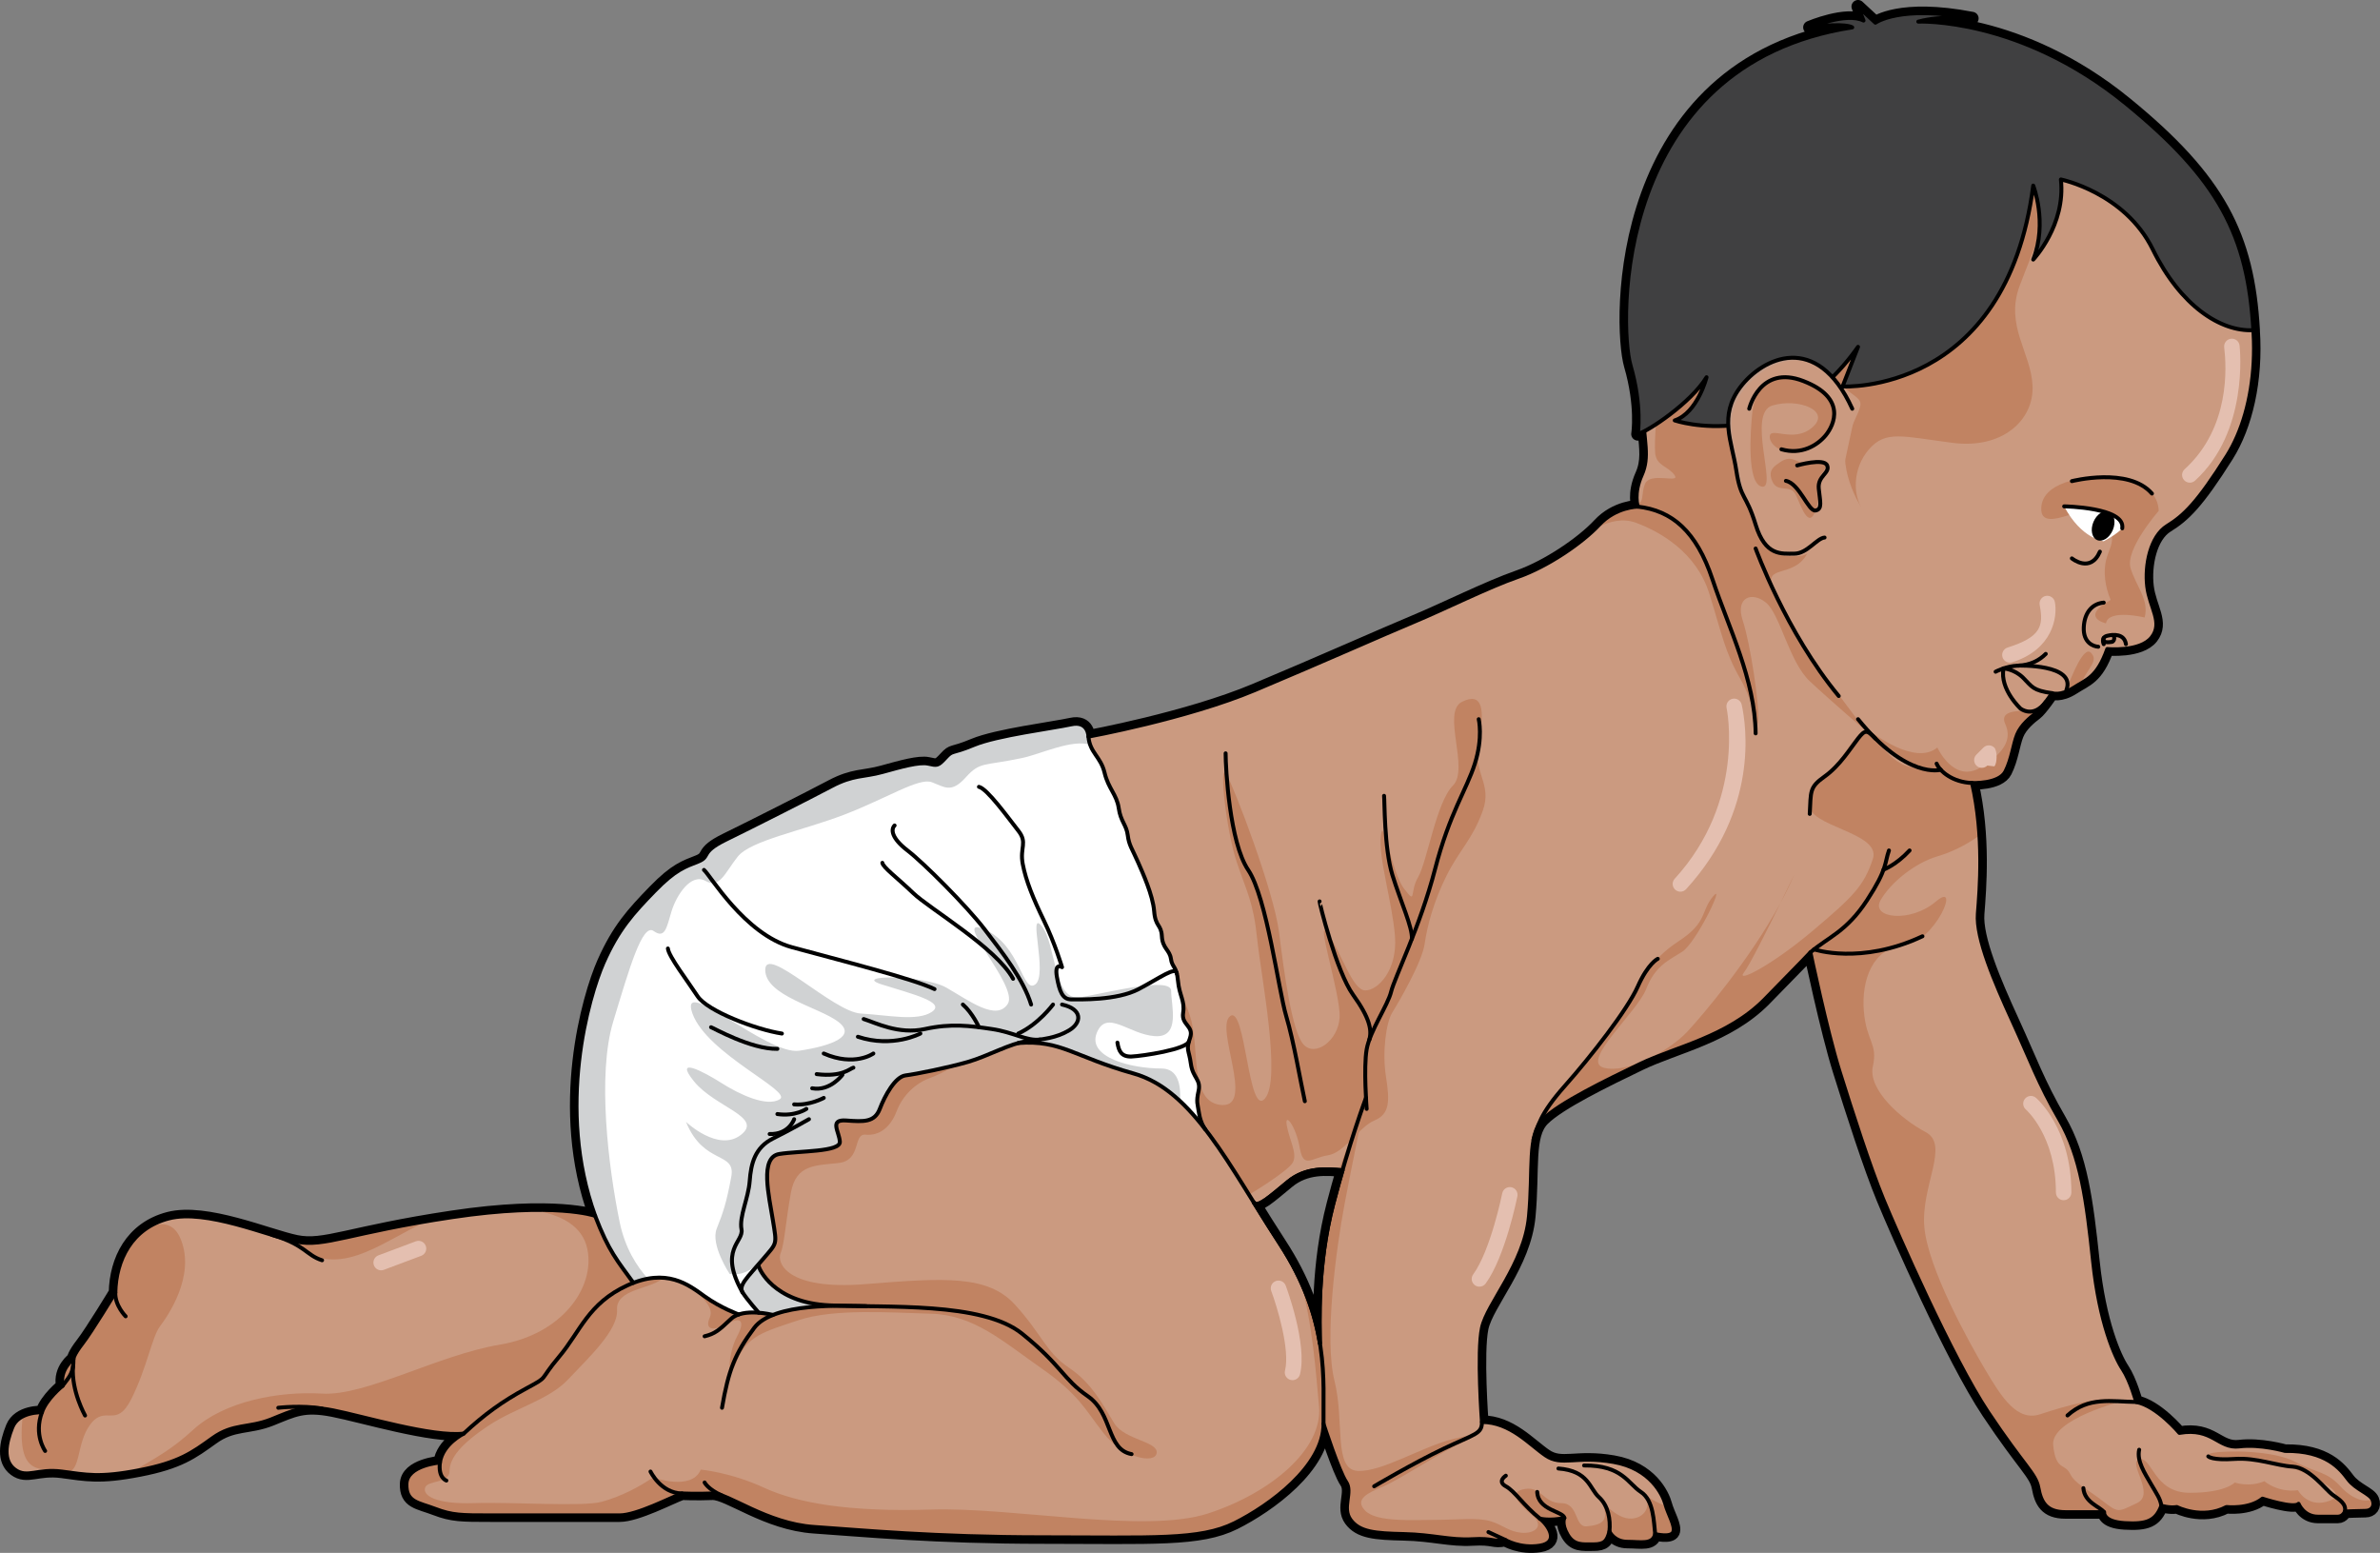 <?xml version="1.0" encoding="utf-8"?>
<!-- Generator: Adobe Illustrator 16.0.0, SVG Export Plug-In . SVG Version: 6.00 Build 0)  -->
<!DOCTYPE svg PUBLIC "-//W3C//DTD SVG 1.1//EN" "http://www.w3.org/Graphics/SVG/1.1/DTD/svg11.dtd">
<svg version="1.1" id="Layer_1" xmlns="http://www.w3.org/2000/svg" xmlns:xlink="http://www.w3.org/1999/xlink" x="0px" y="0px"
	 width="452.5px" height="295.19px" viewBox="0 0 452.5 295.19" enable-background="new 0 0 452.5 295.19" xml:space="preserve">
<rect x="0" y="0" width="452.5" height="295.19" fill="#808080" stroke="none"/>
<g>
	<path fill="none" stroke="#000000" stroke-width="2.5" stroke-linecap="round" stroke-linejoin="round" stroke-miterlimit="10" d="
		M451.094,285.115c-0.488-1.225-3.182-1.959-4.65-3.918c-1.471-1.959-4.166-5.51-12-5.387c0,0-4.652-1.348-8.693-0.857
		s-5.021-3.672-11.389-2.572c0,0-4.285-5.143-8.205-5.877c0,0-1.1-4.041-2.568-6.244c-1.471-2.205-4.41-8.816-5.633-20.449
		c-1.225-11.631-2.326-19.958-6.367-26.937c-4.043-6.979-5.512-11.265-8.939-18.734c-3.428-7.469-6.98-15.795-6.611-20.447
		c0.367-4.653,1.225-14.816-1.102-24.856c0,0,5.141,0.245,6.365-2.204c1.227-2.449,1.471-5.143,2.205-6.978
		c0.734-1.839,2.57-3.308,3.551-4.041c0.98-0.735,3.088-3.854,3.088-3.854s1.594,0.611,4.043-0.979
		c2.447-1.593,4.502-1.901,6.461-7.411c0,0,6.244,0.611,8.449-2.205c2.201-2.816-0.367-5.632-0.857-9.672
		c-0.49-4.041,0.611-9.551,3.795-11.51c3.184-1.96,5.756-4.408,11.389-13.348c3.594-5.707,5.631-14.314,4.984-23.869h0.01
		c-1.02-17.966-6.535-28.643-24.221-43.082C383.995,3.185,364.719,4.109,364.719,4.109c4.49-1.219,10.217-0.613,10.217-0.613
		c-13.67-2.653-18.371,0.816-18.371,0.816l-3.303-3.063l1.045,2.655c-3.289-1.644-10.229,1.299-10.229,1.299
		c6.924-0.946,8.082,0,8.082,0c-45.428,7.016-44.404,56.479-42.158,64.237s1.385,13.066,1.385,13.066
		c0.287-0.076,0.713-0.265,1.225-0.529c0.318,3.379,0.693,5.686-0.49,8.328c-1.594,3.551-0.734,6-0.734,6s-4.164,0-7.348,3.428
		c-3.184,3.43-9.795,7.959-15.428,9.918c-5.631,1.96-13.957,6.123-19.836,8.572c-5.877,2.448-17.387,7.591-30.242,12.979
		c-12.859,5.387-31.592,8.816-31.592,8.816s0-3.062-3.305-2.327c-3.307,0.735-14.082,2.081-18.492,3.92
		c-4.406,1.835-3.916,0.855-5.387,2.447c-1.469,1.592-1.592,1.471-3.307,1.103c-1.713-0.367-5.142,0.611-8.693,1.592
		c-3.549,0.979-5.508,0.489-9.672,2.693c-4.162,2.204-15.061,7.714-20.08,10.162c-5.021,2.449-2.816,3.184-5.266,4.164
		c-2.449,0.979-4.285,1.469-8.326,5.633c-4.041,4.162-6.857,7.224-9.674,13.591c-2.814,6.366-9.061,27.673-1.592,48.12
		c0,0-7.59-2.693-27.182,0.246c-19.592,2.938-24.244,5.754-29.633,4.652c-5.387-1.102-17.143-6.244-24.244-4.408
		c-7.1,1.836-10.039,7.959-10.162,14.082c0,0-4.529,7.469-6.244,9.674c-1.713,2.203-1.713,2.938-1.713,2.938
		s-2.695,1.959-2.082,5.143c0,0-3.061,2.449-3.918,5.02c0,0-4.41-0.199-5.635,2.861s-1.836,6.322,0.492,8.037
		c2.326,1.713,4.285-0.246,8.938,0.367c4.652,0.611,7.102,1.225,14.691-0.246c7.594-1.469,10.041-3.305,13.961-6.119
		c3.916-2.818,6.857-1.84,11.142-3.553c4.284-1.715,6.122-2.816,11.755-1.715s18.979,5.143,24.857,4.408c0,0-4.041,1.959-4.531,5.51
		c0,0-6.246,0.49-6.367,4.041c-0.123,3.551,2.326,3.551,5.508,4.775c3.186,1.225,5.021,1.225,10.41,1.225c5.387,0,21.305,0,24.609,0
		c3.307,0,9.797-3.43,11.877-4.164c0,0,2.816,0.123,5.756,0c2.939-0.121,10.285,5.756,19.348,6.367
		c9.061,0.613,22.896,1.959,43.59,1.959s29.754,0.613,36.365-2.693s16.898-10.775,16.898-18.855c0,0,2.938,9.061,4.283,11.02
		c1.348,1.959-0.857,4.896,0.857,7.225c1.715,2.326,4.652,2.57,10.164,2.693c5.51,0.121,8.816,1.225,12.979,0.979
		c4.164-0.244,3.918,0.613,6.246,0.123c0,0,2.814,1.715,6.611,1.102c3.795-0.611,1.59-3.918,0-5.143c0,0,1.836,0.49,4.65-0.121
		c0,0-0.609,1.102,0.615,3.182c1.223,2.082,2.814,1.838,4.896,1.838c2.08,0,2.572-0.613,3.061-2.449c0,0,0.857,1.959,3.428,1.959
		c2.572,0,4.775,0.613,5.266-1.469c0,0,2.939,0.734,3.43-0.367s-0.98-3.43-1.469-5.266c-0.492-1.836-2.818-6.857-9.92-8.082
		s-9.795,0.857-12.855-1.225c-3.061-2.08-6.734-6.367-12.121-6.367c0,0-0.98-13.223,0-17.875c0.979-4.654,8.08-12.123,8.936-21.184
		c0.859-9.06-0.367-15.427,2.695-18.489s11.877-7.347,18.49-10.53c6.611-3.184,16.65-5.143,23.631-12.244s8.693-8.939,8.693-8.939
		s3.063,14.693,5.51,22.53c2.449,7.837,5.756,18.122,8.326,24.366c2.57,6.246,13.102,30.244,19.957,40.529
		c6.859,10.285,9.063,11.633,9.551,14.326c0.492,2.693,1.471,4.652,5.145,4.652c3.672,0,7.348,0,7.348,0s-0.246,1.838,3.918,2.082
		c4.162,0.244,5.875-0.367,6.979-3.307c0,0,1.59,0.49,2.939,0.246c0,0,4.775,2.449,9.426,0c0,0,4.287,0.49,6.857-1.592
		c0,0,6,1.959,6.857,0.979c0,0,0.979,2.449,3.674,2.449c2.693,0,2.816,0,3.797,0c0.977,0,1.344-0.979,1.344-0.979
		s2.816-0.123,3.92-0.123C450.851,287.197,451.586,286.339,451.094,285.115z M253.479,228.863
		c-3.066,11.686-2.578,22.803-2.527,26.486c-0.91-5.535-2.988-11.842-7.642-18.965c-1.724-2.645-3.36-5.27-4.937-7.816
		c0.695,1.117,3.105-1.125,6.533-3.938c3.428-2.821,7.396-2.419,10.334-2.174h0.01C254.665,224.447,254.077,226.589,253.479,228.863
		z"/>
	<path fill="#CB9A80" d="M451.094,285.115c-0.488-1.225-3.182-1.959-4.65-3.918c-1.471-1.959-4.166-5.51-12-5.387
		c0,0-4.652-1.348-8.693-0.857s-5.021-3.672-11.389-2.572c0,0-4.285-5.143-8.205-5.877c0,0-1.1-4.041-2.568-6.244
		c-1.471-2.205-4.41-8.816-5.633-20.449c-1.225-11.631-2.326-19.958-6.367-26.937c-4.043-6.979-5.512-11.265-8.939-18.734
		c-3.428-7.469-6.98-15.795-6.611-20.447c0.367-4.653,1.225-14.816-1.102-24.856c0,0,5.141,0.245,6.365-2.204
		c1.227-2.449,1.471-5.143,2.205-6.978c0.734-1.839,2.57-3.308,3.551-4.041c0.98-0.735,3.088-3.854,3.088-3.854
		s1.594,0.611,4.043-0.979c2.447-1.593,4.502-1.901,6.461-7.411c0,0,6.244,0.611,8.449-2.205c2.201-2.816-0.367-5.632-0.857-9.672
		c-0.49-4.041,0.611-9.551,3.795-11.51c3.184-1.96,5.756-4.408,11.389-13.348c5.631-8.937,7.469-24.979,1.1-40.65
		c-6.367-15.674-30.609-33.672-46.65-38.815c-16.039-5.143-47.752-1.224-59.875,24.366c-12.121,25.592-5.754,40.774-5.633,46.529
		c0.123,5.754,1.346,8.693-0.244,12.244c-1.594,3.551-0.734,6-0.734,6s-4.164,0-7.348,3.428c-3.184,3.43-9.795,7.959-15.428,9.918
		c-5.631,1.96-13.957,6.123-19.836,8.572c-5.877,2.448-17.387,7.591-30.242,12.979c-12.859,5.387-31.592,8.816-31.592,8.816
		s0-3.062-3.305-2.327c-3.307,0.735-14.082,2.081-18.492,3.92c-4.406,1.835-3.916,0.855-5.387,2.447
		c-1.469,1.592-1.592,1.471-3.307,1.103c-1.713-0.367-5.142,0.611-8.693,1.592c-3.549,0.979-5.508,0.489-9.672,2.693
		c-4.162,2.204-15.061,7.714-20.08,10.162c-5.021,2.449-2.816,3.184-5.266,4.164c-2.449,0.979-4.285,1.469-8.326,5.633
		c-4.041,4.162-6.857,7.224-9.674,13.591c-2.814,6.366-9.061,27.673-1.592,48.12c0,0-7.59-2.693-27.182,0.246
		c-19.592,2.938-24.244,5.754-29.633,4.652c-5.387-1.102-17.143-6.244-24.244-4.408c-7.1,1.836-10.039,7.959-10.162,14.082
		c0,0-4.529,7.469-6.244,9.674c-1.713,2.203-1.713,2.938-1.713,2.938s-2.695,1.959-2.082,5.143c0,0-3.061,2.449-3.918,5.02
		c0,0-4.41-0.199-5.635,2.861s-1.836,6.322,0.492,8.037c2.326,1.713,4.285-0.246,8.938,0.367c4.652,0.611,7.102,1.225,14.691-0.246
		c7.594-1.469,10.041-3.305,13.961-6.119c3.916-2.818,6.857-1.84,11.142-3.553c4.284-1.715,6.122-2.816,11.755-1.715
		s18.979,5.143,24.857,4.408c0,0-4.041,1.959-4.531,5.51c0,0-6.246,0.49-6.367,4.041c-0.123,3.551,2.326,3.551,5.508,4.775
		c3.186,1.225,5.021,1.225,10.41,1.225c5.387,0,21.305,0,24.609,0c3.307,0,9.797-3.43,11.877-4.164c0,0,2.816,0.123,5.756,0
		c2.939-0.121,10.285,5.756,19.348,6.367c9.061,0.613,22.896,1.959,43.59,1.959s29.754,0.613,36.365-2.693
		s16.898-10.775,16.898-18.855c0,0,2.938,9.061,4.283,11.02c1.348,1.959-0.857,4.896,0.857,7.225
		c1.715,2.326,4.652,2.57,10.164,2.693c5.51,0.121,8.816,1.225,12.979,0.979c4.164-0.244,3.918,0.613,6.246,0.123
		c0,0,2.814,1.715,6.611,1.102c3.795-0.611,1.59-3.918,0-5.143c0,0,1.836,0.49,4.65-0.121c0,0-0.609,1.102,0.615,3.182
		c1.223,2.082,2.814,1.838,4.896,1.838c2.08,0,2.572-0.613,3.061-2.449c0,0,0.857,1.959,3.428,1.959
		c2.572,0,4.775,0.613,5.266-1.469c0,0,2.939,0.734,3.43-0.367s-0.98-3.43-1.469-5.266c-0.492-1.836-2.818-6.857-9.92-8.082
		s-9.795,0.857-12.855-1.225c-3.061-2.08-6.734-6.367-12.121-6.367c0,0-0.98-13.223,0-17.875c0.979-4.654,8.08-12.123,8.936-21.184
		c0.859-9.06-0.367-15.427,2.695-18.489s11.877-7.347,18.49-10.53c6.611-3.184,16.65-5.143,23.631-12.244s8.693-8.939,8.693-8.939
		s3.063,14.693,5.51,22.53c2.449,7.837,5.756,18.122,8.326,24.366c2.57,6.246,13.102,30.244,19.957,40.529
		c6.859,10.285,9.063,11.633,9.551,14.326c0.492,2.693,1.471,4.652,5.145,4.652c3.672,0,7.348,0,7.348,0s-0.246,1.838,3.918,2.082
		c4.162,0.244,5.875-0.367,6.979-3.307c0,0,1.59,0.49,2.939,0.246c0,0,4.775,2.449,9.426,0c0,0,4.287,0.49,6.857-1.592
		c0,0,6,1.959,6.857,0.979c0,0,0.979,2.449,3.674,2.449c2.693,0,2.816,0,3.797,0c0.977,0,1.344-0.979,1.344-0.979
		s2.816-0.123,3.92-0.123C450.851,287.197,451.586,286.339,451.094,285.115z M253.479,228.863
		c-3.066,11.686-2.578,22.803-2.527,26.486c-0.91-5.535-2.988-11.842-7.642-18.965c-1.724-2.645-3.36-5.27-4.937-7.816
		c0.695,1.117,3.105-1.125,6.533-3.938c3.428-2.821,7.396-2.419,10.334-2.174h0.01C254.665,224.447,254.077,226.589,253.479,228.863
		z"/>
	<g>
		<path fill="#C18362" d="M367.895,146.102c3.227,2.481,5.688,3.371,7.24,3.674c-0.066-0.314-0.127-0.627-0.199-0.94
			c0,0,5.141,0.245,6.365-2.204c1.227-2.449,1.471-5.143,2.205-6.978c0.734-1.839,2.57-3.308,3.551-4.041
			c0.109-0.082,0.232-0.196,0.361-0.327c-4.783-0.461-7.193,0.086-6.162,2.354c1.113,2.449,0.445,5.122-4.68,8.24
			c-5.119,3.117-8.236-3.786-8.236-3.786c-4.232,3.563-12.469-2.896-12.469-2.896C360.101,146.324,367.895,146.102,367.895,146.102z
			"/>
		<path fill="#C18362" d="M397.51,124.056c-1.336-1.335-3.674,4.467-4.76,7.452c0.439-0.166,0.914-0.391,1.438-0.729
			c0.502-0.326,0.986-0.599,1.457-0.872C397.065,126.823,399.061,125.607,397.51,124.056z"/>
	</g>
	<path fill="#C18362" d="M388.1,96.956c-0.246-5.455,8.385-6.383,12.307-6.522c0,0,9.797,0.221,10.02,6.68
		c0,0-6.459,7.348-5.344,10.911c1.113,3.563,3.563,6.012,2.672,9.353c0,0-6.92-1.673-7.348,1.113c0,0-5.123-1.113,0.889-4.453
		c-1.025-2.393-1.496-5.3-0.807-7.832c0.467-1.716,1.442-3.067,0.937-4.874c-0.436-1.555-1.333-3.07-2.855-3.749
		c-2.019-0.899-3.979-0.013-5.942,0.55c-1.688,0.484-4.398,1.257-4.525-1.139C388.102,96.981,388.101,96.969,388.1,96.956z"/>
	<path fill="#C18362" d="M392.811,28.84c-0.734,6.122-5.875,17.632-8.816,25.469c-2.855,7.621,2.207,12.734,2.449,19.102
		c0.246,6.366-5.633,11.998-15.182,10.774c-9.553-1.225-12.734-2.447-15.918,1.224c-3.184,3.674-2.938,8.572-1.471,11.021
		c0,0-5.141-7.837-2.203-14.448s2.938-5.033-1.348-8.516c-4.283-3.484-16.283-5.443-12.365-11.075
		C341.874,56.757,392.811,28.84,392.811,28.84z"/>
	<path fill="#C18362" d="M338.202,114.795c-1.713-4.896-2.447-5.387,0.98-6.367c3.428-0.979,4.162-2.448,5.387-5.143
		c1.225-2.693-14.203-27.672-14.203-27.672s-7.592-5.387-8.816-5.143c-1.225,0.245-6.367,6.367-6.367,6.367s-0.734,6.858-0.49,9.306
		c0.246,2.448,2.449,2.448,3.674,4.163s-4.654-0.734-5.633,1.715c-0.732,1.832-0.094,3.526-1.471,3.75
		c0.061,0.344,0.125,0.535,0.125,0.535s-4.164,0-7.348,3.428c-0.186,0.199-0.383,0.403-0.59,0.609
		c2.598-1.264,5.084-1.893,7.568-0.977c4.654,1.715,11.51,5.633,13.961,13.469c2.447,7.837,2.938,11.021,5.877,16.163
		c2.938,5.143,3.184,10.531,3.428,7.837s-1.469-14.449-2.939-18.857c-1.469-4.407,1.715-5.632,4.41-3.428
		c2.693,2.203,4.406,11.265,8.324,14.938c3.92,3.674,10.775,9.551,10.775,9.551S339.915,119.693,338.202,114.795z"/>
	<g>
		<path fill="#C18362" d="M338.5,171.673c0.99-1.829,1.887-3.658,2.641-5.45C341.141,166.223,340.002,168.604,338.5,171.673z"/>
		<path fill="#C18362" d="M392.69,287.441c3.672,0,7.348,0,7.348,0s-0.246,1.838,3.918,2.082c4.162,0.244,5.875-0.367,6.979-3.307
			c0,0,1.59,0.49,2.939,0.246c0,0,4.775,2.449,9.426,0c0,0,4.287,0.49,6.857-1.592c0,0,6,1.959,6.857,0.979
			c0,0,0.979,2.449,3.674,2.449c2.693,0,2.816,0,3.797,0c0.977,0,1.344-0.979,1.344-0.979s2.816-0.123,3.92-0.123
			c1.103,0,1.838-0.857,1.346-2.082c-0.012-0.035-0.047-0.066-0.063-0.1c-1.59,0.66-3.902-0.119-6.059-2.471
			c-2.695-2.939-4.408-2.449-8.572-4.654c-4.162-2.203-12.977-2.203-15.672-1.713c-2.695,0.488,2.938,1.469,6.367,0.979
			c3.428-0.49,10.039,2.205,13.225,3.918c3.184,1.715,5.631,3.43,1.957,4.408c-3.672,0.98-5.385-2.201-5.385-2.201
			c-3.918,0.488-6.369-1.717-6.369-1.717c-2.938,1.225-5.631,0.244-5.631,0.244s-1.715,1.961-8.57,1.961
			c-6.857,0-7.104-6.857-9.551-6.367c-2.449,0.488,3.184,6.611-0.49,8.326c-3.674,1.713-3.428,1.959-6.613-0.49
			c-3.184-2.449-5.141-3.184-6.123-5.143c-0.979-1.959-2.691-0.49-3.184-5.389c-0.488-4.896,12.98-8.326,12.98-8.326
			c-2.693-1.469-11.02,0.982-15.428,2.449c-4.408,1.469-7.346-3.184-10.531-8.57c-3.182-5.389-10.775-19.102-11.51-26.938
			c-0.732-7.838,4.898-15.673,0.244-18.123c-4.65-2.448-11.018-8.08-10.039-12.488c0.98-4.408-1.225-4.653-1.713-10.531
			c-0.492-5.877,1.713-11.999,7.592-12.488c5.877-0.49,11.019-12.49,6.119-8.326c-4.895,4.163-12.486,3.184-10.529-0.246
			c1.961-3.428,6.613-7.102,10.777-8.326c2.279-0.67,5.217-1.933,8.014-3.979c-0.203-3.198-0.617-6.594-1.402-9.979
			c0,0,0.375,0.017,0.945-0.005c-1.854-0.447-3.754-0.916-4.863-1.22c-2.693-0.734-2.033-1.284-7.104-1.714
			c-5.07-0.431-7.346-6.857-9.061-6.857c-1.713,0-3.184,2.939-5.631,6.123c-2.449,3.184-4.408,3.184-5.145,7.592
			c-0.734,4.407,13.715,5.387,12,10.529c-1.713,5.143-3.672,7.102-11.51,13.714c-7.836,6.612-14.693,10.04-12.979,7.837
			c1.063-1.365,4.469-8.172,6.91-13.161c-5.768,10.661-14.76,21.29-17.686,24.426c-3.428,3.673-11.51,8.081-15.918,6.856
			s6.367-10.529,8.082-14.938c1.713-4.408,4.162-5.389,6.855-7.102c2.693-1.715,8.326-13.47,5.877-10.531
			c-2.447,2.939-0.979,4.898-6.611,8.571s-7.102,7.837-9.549,11.51c-2.45,3.673-4.898,7.347-11.51,14.938
			c-2.373,2.721-3.818,5.154-4.69,7.389c0.015-0.013,0.022-0.029,0.036-0.042c3.063-3.062,11.877-7.347,18.49-10.53
			c6.611-3.184,16.65-5.143,23.631-12.244s8.693-8.939,8.693-8.939s3.063,14.693,5.51,22.53c2.449,7.837,5.756,18.122,8.326,24.366
			c2.57,6.246,13.102,30.244,19.957,40.529c6.859,10.285,9.063,11.633,9.551,14.326C388.038,285.482,389.016,287.441,392.69,287.441
			z"/>
	</g>
	<path fill="#C18362" d="M216.981,179.936c2.939,1.715,8.084,8.326,9.553,14.203c1.469,5.878-0.246,15.674,5.875,15.918
		c6.125,0.245-1.467-14.693,1.471-16.896c2.938-2.205,3.43,19.346,6.613,15.672c3.182-3.673-0.736-23.264-1.471-30.365
		s-1.959-8.816-3.918-14.693s-3.43-19.102-1.959-16.652c1.469,2.45,9.061,22.285,10.041,30.121
		c0.979,7.836,2.449,18.856,4.652,21.305c2.203,2.449,6.611-0.734,6.857-5.143c0.244-4.408-4.898-19.836-2.205-15.917
		c2.695,3.918,4.654,10.774,7.102,10.774c2.449,0,6.123-3.918,5.633-10.285s-3.184-14.938-2.693-19.102
		c0.49-4.162,1.959,6.857,4.408,10.041s0.979,0.734,2.693-2.204s3.428-14.204,6.611-17.388s-2.203-13.958,1.715-15.917
		c3.918-1.96,4.406,1.47,3.184,7.591c-1.225,6.123,2.693,7.837,0.734,13.225c-1.959,5.387-4.408,7.347-6.855,12.244
		c-2.449,4.898-3.674,9.551-4.164,12.979s-4.898,11.02-6.123,12.979c-1.225,1.959-1.959,7.591-1.225,12.244
		c0.734,4.652,0.734,7.102-2.203,8.326s-5.633,6.121-8.816,6.611s-4.652,2.693-5.387-1.469c-0.734-4.164-2.939-6.857-2.449-4.164
		c0.49,2.694,1.959,5.143,1.223,6.857c-0.732,1.714-8.568,6.367-8.568,6.367s-8.572-15.427-12-18.121
		C221.881,206.384,216.981,179.936,216.981,179.936z"/>
	<path fill="#C18362" d="M17.155,270.789c2.936-3.918,4.896,0.98,7.836-4.896c2.938-5.879,3.918-11.756,5.387-13.715
		s6.82-9.539,4.006-16.572c-1.313-3.281-3.75-3.346-6.238-2.291c-4.26,2.725-6.121,7.545-6.217,12.375c0,0-4.529,7.469-6.244,9.674
		c-1.713,2.203-1.713,2.938-1.713,2.938s-2.695,1.959-2.082,5.143c0,0-3.061,2.449-3.918,5.02c0,0-1.99-0.086-3.668,0.783
		c-1.236,12.199,3.916,9.484,7.463,10.482c0.291,0.037,0.574,0.076,0.85,0.113C15.461,279.824,14.456,274.386,17.155,270.789z"/>
	<g>
		<path fill="#C18362" d="M311.977,283.607c0,0,0.16,0.123,0.41,0.307C312.264,283.802,312.129,283.699,311.977,283.607z"/>
		<path fill="#C18362" d="M81.188,232.125c-15.623,2.637-19.934,4.896-24.854,3.891c-0.342-0.068-0.713-0.158-1.104-0.258
			C63.706,244.052,72.219,236.187,81.188,232.125z"/>
		<path fill="#C18362" d="M302.938,293.564c2.08,0,2.572-0.613,3.061-2.449c0,0,0.857,1.959,3.428,1.959
			c2.572,0,4.775,0.613,5.266-1.469c0,0,2.939,0.734,3.43-0.367c0.469-1.059-0.857-3.242-1.398-5.041
			c-1.605-0.398-3.518-1.691-4.336-2.283c1.66,1.477,0.857,4.525-2.102,4.752c-3.185,0.246-6.293-4.076-6.293-4.076
			c2.768,4.74,0.17,5.301-2.279,5.547c-2.449,0.244-1.469-4.408-4.896-4.408c-3.43,0-3.674-3.184-6.859-2.695
			c-3.182,0.49-1.467,2.695,1.227,4.898c2.693,2.205,0.49,3.674-1.959,3.428c-2.449-0.244-3.43-1.469-5.877-2.203
			c-2.449-0.734-6.367-0.244-10.531-0.244c-4.162,0-11.02,0.488-13.225-1.715c-2.203-2.205,0.49-3.428,3.43-4.652
			c2.938-1.225,10.775-6.367,13.959-7.838c3.184-1.469,5.631-2.693-0.49-1.225c-6.123,1.471-13.715,6.367-18.367,6.123
			s-2.449-9.307-4.408-17.143s0.246-24.732,1.959-33.795c1.715-9.06,4.031-19.966,4.031-19.966l-5.164,13.697
			c0.238,0.019,0.475,0.039,0.699,0.058h0.01c-0.586,1.99-1.174,4.133-1.771,6.406c-3.066,11.686-2.578,22.803-2.527,26.486
			c-0.602-3.656-1.719-7.652-3.746-11.998c2.338,8.164,3.025,17.988,3.57,24.012c0.734,8.08-9.061,16.406-21.061,20.324
			s-36.977-1.225-52.65-0.734c-15.672,0.488-25.467-1.225-31.834-4.164c-6.369-2.939-12-3.428-12-3.428
			c-1.715,4.162-9.061,1.469-9.061,1.469c-2.449,1.715-6.123,3.674-9.797,4.652c-3.672,0.98-16.897,0-24.242,0.246
			c-7.35,0.244-9.797-1.471-9.307-2.939s4.652-0.734,4.652-3.184s2.205-5.143,7.348-8.57c5.143-3.43,11.51-4.898,15.184-8.816
			c3.672-3.918,9.549-9.307,9.303-13.225c-0.242-3.918,6.125-3.918,8.572-5.877c2.449-1.959-1.959-3.184-1.959-3.184l1.471-17.632
			l-15.078-2.443c0.555,3.716,1.459,7.501,2.832,11.259c0,0-3.549-1.258-12.055-1.115c5.688,0.826,9.711,3.104,10.586,7.482
			c1.469,7.348-4.898,16.162-16.652,18.123c-11.754,1.959-25.469,9.797-33.795,9.305c-8.326-0.49-18.611,1.469-24.488,6.857
			c-4.09,3.748-6.764,5.131-11.473,7.934c0.383-0.068,0.773-0.141,1.186-0.221c7.594-1.469,10.041-3.305,13.961-6.119
			c3.916-2.818,6.857-1.84,11.142-3.553c4.284-1.715,6.122-2.816,11.755-1.715s18.979,5.143,24.857,4.408
			c0,0-4.041,1.959-4.531,5.51c0,0-6.246,0.49-6.367,4.041c-0.123,3.551,2.326,3.551,5.508,4.775
			c3.186,1.225,5.021,1.225,10.41,1.225c5.387,0,21.305,0,24.609,0c3.307,0,9.797-3.43,11.877-4.164c0,0,2.816,0.123,5.756,0
			c2.939-0.121,10.285,5.756,19.348,6.367c9.061,0.613,22.896,1.959,43.59,1.959s29.754,0.613,36.365-2.693
			s16.898-10.775,16.898-18.855c0,0,2.938,9.061,4.283,11.02c1.348,1.959-0.857,4.896,0.857,7.225
			c1.715,2.326,4.652,2.57,10.164,2.693c5.51,0.121,8.816,1.225,12.979,0.979c4.164-0.244,3.918,0.613,6.246,0.123
			c0,0,2.814,1.715,6.611,1.102c3.795-0.611,1.59-3.918,0-5.143c0,0,1.836,0.49,4.65-0.121c0,0-0.609,1.102,0.615,3.182
			C299.264,293.808,300.856,293.564,302.938,293.564z"/>
	</g>
	<path fill="#C18362" d="M186.372,199.281c-3.674,2.694-6.857,4.654-9.551,5.633c-2.695,0.98-5.143,3.184-6.367,6.367
		s-3.43,4.653-5.877,4.408c-2.449-0.243-0.734,4.898-5.143,5.388c-4.41,0.489-8.082,0.245-9.061,5.631
		c-0.98,5.389-1.225,9.797-1.959,11.51c-0.736,1.715,0.979,7.104,16.162,5.879c15.182-1.225,23.264-1.715,28.406,3.918
		c5.143,5.631,5.877,9.061,10.285,11.998c4.408,2.939,6.613,7.35,8.572,10.531c1.959,3.184,8.326,3.428,8.08,5.633
		c-0.246,2.203-6.365,0.979-10.039-3.674s-4.652-7.348-12-12.49s-12.736-10.039-20.816-10.285
		c-8.08-0.244-18.611-0.979-25.223,1.225c-6.611,2.205-9.795,2.939-11.754,7.838c-1.959,4.896-1.715-1.469,0-4.654
		c1.713-3.184,0.734-3.918-1.959-2.449c-2.695,1.471-4.164,0.98-3.186-1.225c0.98-2.203-1.959-4.162-4.896-7.346
		c-2.939-3.184,7.102-27.427,7.102-27.427l16.408-15.673L186.372,199.281z"/>
	<path fill="#FFFFFF" d="M392.452,96.253c0,0,9.832-0.635,11.39,3.725c0,0-0.574,1.151-3.867,2.905
		C399.975,102.883,395.698,102.433,392.452,96.253z"/>
	<g>
		<path fill="#D0D2D3" d="M157.715,248.138c0.766,0.039,1.566,0.059,2.402,0.088c-4.096,0-9.426,0.254-13.156,1.734
			c0,0-1.195-0.314-2.723-0.43c-0.012-0.012-0.012,0-0.012,0c-0.225-0.275-2.232-2.568-3.035-3.842
			c-0.039-0.068-0.08-0.137-0.117-0.205c-0.492-1.146,0.842-2.518,2.986-4.967l0.188,0.156
			C144.249,241.037,146.942,247.648,157.715,248.138z"/>
		<path fill="#FFFFFF" d="M227.969,211.65c-0.273-1.881-0.576-2.076-0.088-4.281c0.49-2.203-1.105-2.449-1.469-5.143
			c-0.322-2.42-0.853-2.566-0.371-4.252c0.008-0.02,0.018-0.028,0.018-0.049c0.049-0.186,0.107-0.381,0.186-0.597
			c0.824-2.331-1.674-2.448-1.301-4.78c0.361-2.322-0.734-3.301-0.98-6.122c-0.049-0.578-0.129-1.028-0.225-1.382
			c-0.354-1.371-0.93-1.42-1.117-2.781c-0.234-1.715-1.598-1.959-1.723-4.281c-0.119-2.329-1.225-1.714-1.471-4.779
			c-0.244-3.057-2.203-7.348-3.057-9.307c-1.166-2.664-1.715-3.184-1.959-5.143c-0.246-1.959-1.352-2.566-1.715-5.142
			c-0.371-2.567-1.957-3.674-2.693-6.729c-0.734-3.066-2.82-3.801-3.064-6.857c0,0,0-3.066-3.303-2.332
			c-3.311,0.735-14.086,2.087-18.492,3.919c-4.41,1.841-3.919,0.862-5.389,2.448c-1.469,1.598-1.586,1.47-3.301,1.107
			c-1.715-0.372-5.145,0.607-8.699,1.587c-3.547,0.979-5.506,0.489-9.668,2.694c-4.162,2.204-15.064,7.719-20.08,10.167
			c-5.027,2.448-2.82,3.184-5.27,4.164c-2.449,0.979-4.281,1.468-8.326,5.632c-4.037,4.162-6.857,7.219-9.668,13.586
			c-2.822,6.367-9.063,27.673-1.6,48.125c2.578,6.73,4.271,8.582,7.279,12.734c6.76-2.596,10.639,0.48,13.537,2.566
			c3.066,2.205,6.506,3.449,6.506,3.449c1.164-0.402,2.566-0.432,3.76-0.342c-0.225-0.275-2.232-2.568-3.035-3.842
			c-0.039-0.068-0.08-0.137-0.117-0.205c-0.492-1.146,0.842-2.518,2.986-4.967c0.295-0.332,0.598-0.686,0.92-1.068
			c2.822-3.311,2.725-2.711,1.98-7.424c-0.754-4.701-2.588-12.048,1.205-12.656c3.801-0.617,11.635-0.372,11.508-2.332
			c-0.115-1.959-2.074-4.28,1.227-4.035c3.309,0.244,5.387,0.362,6.367-2.204c0.979-2.576,2.938-6.122,4.896-6.367
			s8.08-1.47,11.883-2.575c3.174-0.922,6.699-2.783,9.551-3.586c8.199-0.607,10.529,2.605,21.912,5.789
			c5.27,1.47,9.541,5.328,13.566,10.511C228.842,214.227,228.206,213.178,227.969,211.65z"/>
	</g>
	<path fill="#D0D2D3" d="M194.383,144.078c3.555-0.762,9.41-3.609,12.904-2.502c-0.168-0.457-0.301-0.951-0.348-1.551
		c0,0,0-3.066-3.303-2.332c-3.311,0.735-14.086,2.087-18.492,3.919c-4.41,1.841-3.919,0.862-5.389,2.448
		c-1.469,1.598-1.586,1.47-3.301,1.107c-1.715-0.372-5.145,0.607-8.699,1.587c-3.547,0.979-5.506,0.489-9.668,2.694
		c-4.162,2.204-15.064,7.719-20.08,10.167c-5.027,2.448-2.82,3.184-5.27,4.164c-2.449,0.979-4.281,1.468-8.326,5.632
		c-4.037,4.162-6.857,7.219-9.668,13.586c-2.822,6.367-9.063,27.673-1.6,48.125c2.578,6.73,4.271,8.582,7.279,12.734
		c0.984-0.377,1.9-0.623,2.771-0.781c-2.098-2.316-4.355-5.803-5.375-10.752c-2.152-10.455-4.303-27.98-1.23-38.126
		c3.076-10.146,5.535-18.756,7.688-17.219s2.461-0.615,3.383-3.689c0.922-3.075,3.689-7.38,6.457-5.843
		c2.766,1.538,3.691-1.538,6.15-4.612c2.458-3.074,12.297-4.92,20.292-7.994s14.146-7.072,16.604-6.149s3.689,2.153,6.457-0.922
		S187.012,145.657,194.383,144.078z"/>
	<path fill="#D0D2D3" d="M220.823,203.113c-5.842,0-14.145-2.152-12.299-6.764c1.846-4.612,6.15,0.307,11.068,0.615
		c4.918,0.307,3.074-5.843,3.074-8.609c0-2.768-11.99,0.307-17.217,1.229s-4.613-10.147-7.379-13.529s1.229,9.225-1.23,11.069
		s-2.768-7.379-9.611-10.434c-6.846-3.055,6.537,10.741,4.383,14.123c-2.15,3.383-7.379-0.615-11.684-3.074
		c-4.305-2.46-18.141-2.46-12.299-0.615s12.299,3.383,9.531,5.227c-2.766,1.846-8.301,0.615-13.529,0.309
		c-5.225-0.309-18.139-13.223-18.139-8.303c0,4.921,10.146,7.072,13.836,9.84c3.689,2.767-1.23,4.611-7.379,5.534
		c-6.15,0.923-23.061-14.759-20.293-7.071c2.768,7.686,19.063,14.758,16.602,16.295c-2.459,1.537-7.686-0.922-11.068-3.074
		s-9.225-5.227-5.229-0.307c4,4.919,13.223,6.764,8.918,10.146c-4.305,3.381-10.453-2.461-10.453-2.461
		c3.383,8.303,9.531,5.535,8.607,10.455c-0.922,4.92-1.535,6.764-2.766,9.84c-1.23,3.074,2.459,8.607,2.459,8.607
		c2.232,0.373,3.791-0.609,5.629-1.986c0.204-0.234,0.406-0.467,0.625-0.727c2.822-3.311,2.725-2.711,1.98-7.424
		c-0.754-4.701-2.588-12.048,1.205-12.656c3.801-0.617,11.635-0.372,11.508-2.332c-0.115-1.959-2.074-4.28,1.227-4.035
		c3.309,0.244,5.387,0.362,6.367-2.204c0.979-2.576,2.938-6.122,4.896-6.367s8.08-1.47,11.883-2.575
		c3.174-0.922,6.699-2.783,9.551-3.586c8.199-0.607,10.529,2.605,21.912,5.789c3.277,0.914,6.168,2.752,8.852,5.258
		C224.551,206.382,224.042,203.113,220.823,203.113z"/>
	<g>
		
			<path fill="none" stroke="#000000" stroke-width="0.75" stroke-linecap="round" stroke-linejoin="round" stroke-miterlimit="10" d="
			M311.387,96.307c6.49,0.734,11.141,4.652,14.203,13.836c3.061,9.184,8.082,18.979,8.203,29.264"/>
		
			<path fill="none" stroke="#000000" stroke-width="0.75" stroke-linecap="round" stroke-linejoin="round" stroke-miterlimit="10" d="
			M374.936,148.835c-3.674-0.122-6.125-2.204-6.734-3.673"/>
		
			<path fill="none" stroke="#000000" stroke-width="0.75" stroke-linecap="round" stroke-linejoin="round" stroke-miterlimit="10" d="
			M368.985,146.326c0,0-6.416,1.896-15.723-9.613"/>
		
			<path fill="none" stroke="#000000" stroke-width="0.75" stroke-linecap="round" stroke-linejoin="round" stroke-miterlimit="10" d="
			M356.565,140.388c-1.607-1.687-1.957-1.713-3.303,0c-1.348,1.713-3.428,5.143-6.367,7.223c-2.938,2.081-2.57,2.816-2.816,7.103"/>
		
			<path fill="none" stroke="#000000" stroke-width="0.75" stroke-linecap="round" stroke-linejoin="round" stroke-miterlimit="10" d="
			M333.793,104.266c0,0,5.754,15.918,15.797,28.039"/>
		
			<path fill="none" stroke="#000000" stroke-width="0.75" stroke-linecap="round" stroke-linejoin="round" stroke-miterlimit="10" d="
			M291.561,216.671c0.797-2.477,1.092-4.777,5.99-10.287c4.896-5.511,11.875-14.448,13.836-18.855
			c1.957-4.409,3.795-5.267,3.795-5.267"/>
		
			<path fill="none" stroke="#000000" stroke-width="0.75" stroke-linecap="round" stroke-linejoin="round" stroke-miterlimit="10" d="
			M344.202,181.037c3.43-2.938,6.857-3.918,10.774-9.918c3.919-5.999,3.306-7.035,4.165-9.455"/>
		
			<path fill="none" stroke="#000000" stroke-width="0.75" stroke-linecap="round" stroke-linejoin="round" stroke-miterlimit="10" d="
			M358.114,165.305c0,0,2.371-0.854,4.945-3.641"/>
		
			<path fill="none" stroke="#000000" stroke-width="0.75" stroke-linecap="round" stroke-linejoin="round" stroke-miterlimit="10" d="
			M344.901,180.465c0,0,8.852,3.022,20.607-2.488"/>
		
			<path fill="none" stroke="#000000" stroke-width="0.75" stroke-linecap="round" stroke-linejoin="round" stroke-miterlimit="10" d="
			M251.635,270.667c-0.125-8.205,1.346-19.469-8.326-34.285c-9.674-14.816-16.408-29.142-27.795-32.326
			c-11.389-3.184-13.715-6.4-21.92-5.787"/>
		
			<path fill="none" stroke="#000000" stroke-width="0.75" stroke-linecap="round" stroke-linejoin="round" stroke-miterlimit="10" d="
			M238.374,228.568c0.689,1.113,3.098-1.123,6.527-3.939c3.428-2.817,7.4-2.416,10.34-2.172"/>
		
			<path fill="none" stroke="#000000" stroke-width="0.75" stroke-linecap="round" stroke-linejoin="round" stroke-miterlimit="10" d="
			M250.948,255.353c-0.049-3.666-0.539-14.793,2.523-26.494c3.061-11.701,6.234-20.158,6.234-20.158"/>
		
			<path fill="none" stroke="#000000" stroke-width="0.75" stroke-linecap="round" stroke-linejoin="round" stroke-miterlimit="10" d="
			M451.094,285.115c-0.488-1.225-3.182-1.959-4.65-3.918c-1.471-1.959-4.166-5.51-12-5.387c0,0-4.652-1.348-8.693-0.857
			s-5.021-3.672-11.389-2.572c0,0-4.285-5.143-8.205-5.877c0,0-1.1-4.041-2.568-6.244c-1.471-2.205-4.41-8.816-5.633-20.449
			c-1.225-11.631-2.326-19.958-6.367-26.937c-4.043-6.979-5.512-11.265-8.939-18.734c-3.428-7.469-6.98-15.795-6.611-20.447
			c0.367-4.653,1.225-14.816-1.102-24.856c0,0,5.141,0.245,6.365-2.204c1.227-2.449,1.471-5.143,2.205-6.978
			c0.734-1.839,2.57-3.308,3.551-4.041c0.98-0.735,3.088-3.854,3.088-3.854s1.594,0.611,4.043-0.979
			c2.447-1.593,4.502-1.901,6.461-7.411c0,0,6.244,0.611,8.449-2.205c2.201-2.816-0.367-5.632-0.857-9.672
			c-0.49-4.041,0.611-9.551,3.795-11.51c3.184-1.96,5.756-4.408,11.389-13.348c5.631-8.937,7.469-24.979,1.1-40.65
			c-6.367-15.674-30.609-33.672-46.65-38.815c-16.039-5.143-47.752-1.224-59.875,24.366c-12.121,25.592-5.754,40.774-5.633,46.529
			c0.123,5.754,1.346,8.693-0.244,12.244c-1.594,3.551-0.734,6-0.734,6s-4.164,0-7.348,3.428c-3.184,3.43-9.795,7.959-15.428,9.918
			c-5.631,1.96-13.957,6.123-19.836,8.572c-5.877,2.448-17.387,7.591-30.242,12.979c-12.859,5.387-31.592,8.816-31.592,8.816
			s0-3.062-3.305-2.327c-3.307,0.735-14.082,2.081-18.492,3.92c-4.406,1.835-3.916,0.855-5.387,2.447
			c-1.469,1.592-1.592,1.471-3.307,1.103c-1.713-0.367-5.142,0.611-8.693,1.592c-3.549,0.979-5.508,0.489-9.672,2.693
			c-4.162,2.204-15.061,7.714-20.08,10.162c-5.021,2.449-2.816,3.184-5.266,4.164c-2.449,0.979-4.285,1.469-8.326,5.633
			c-4.041,4.162-6.857,7.224-9.674,13.591c-2.814,6.366-9.061,27.673-1.592,48.12c0,0-7.59-2.693-27.182,0.246
			c-19.592,2.938-24.244,5.754-29.633,4.652c-5.387-1.102-17.143-6.244-24.244-4.408c-7.1,1.836-10.039,7.959-10.162,14.082
			c0,0-4.529,7.469-6.244,9.674c-1.713,2.203-1.713,2.938-1.713,2.938s-2.695,1.959-2.082,5.143c0,0-3.061,2.449-3.918,5.02
			c0,0-4.41-0.199-5.635,2.861s-1.836,6.322,0.492,8.037c2.326,1.713,4.285-0.246,8.938,0.367c4.652,0.611,7.102,1.225,14.691-0.246
			c7.594-1.469,10.041-3.305,13.961-6.119c3.916-2.818,6.857-1.84,11.142-3.553c4.284-1.715,6.122-2.816,11.755-1.715
			s18.979,5.143,24.857,4.408c0,0-4.041,1.959-4.531,5.51c0,0-6.246,0.49-6.367,4.041c-0.123,3.551,2.326,3.551,5.508,4.775
			c3.186,1.225,5.021,1.225,10.41,1.225c5.387,0,21.305,0,24.609,0c3.307,0,9.797-3.43,11.877-4.164c0,0,2.816,0.123,5.756,0
			c2.939-0.121,10.285,5.756,19.348,6.367c9.061,0.613,22.896,1.959,43.59,1.959s29.754,0.613,36.365-2.693
			s16.898-10.775,16.898-18.855c0,0,2.938,9.061,4.283,11.02c1.348,1.959-0.857,4.896,0.857,7.225
			c1.715,2.326,4.652,2.57,10.164,2.693c5.51,0.121,8.816,1.225,12.979,0.979c4.164-0.244,3.918,0.613,6.246,0.123
			c0,0,2.814,1.715,6.611,1.102c3.795-0.611,1.59-3.918,0-5.143c0,0,1.836,0.49,4.65-0.121c0,0-0.609,1.102,0.615,3.182
			c1.223,2.082,2.814,1.838,4.896,1.838c2.08,0,2.572-0.613,3.061-2.449c0,0,0.857,1.959,3.428,1.959
			c2.572,0,4.775,0.613,5.266-1.469c0,0,2.939,0.734,3.43-0.367s-0.98-3.43-1.469-5.266c-0.492-1.836-2.818-6.857-9.92-8.082
			s-9.795,0.857-12.855-1.225c-3.061-2.08-6.734-6.367-12.121-6.367c0,0-0.98-13.223,0-17.875c0.979-4.654,8.08-12.123,8.936-21.184
			c0.859-9.06-0.367-15.427,2.695-18.489s11.877-7.347,18.49-10.53c6.611-3.184,16.65-5.143,23.631-12.244s8.693-8.939,8.693-8.939
			s3.063,14.693,5.51,22.53c2.449,7.837,5.756,18.122,8.326,24.366c2.57,6.246,13.102,30.244,19.957,40.529
			c6.859,10.285,9.063,11.633,9.551,14.326c0.492,2.693,1.471,4.652,5.145,4.652c3.672,0,7.348,0,7.348,0s-0.246,1.838,3.918,2.082
			c4.162,0.244,5.875-0.367,6.979-3.307c0,0,1.59,0.49,2.939,0.246c0,0,4.775,2.449,9.426,0c0,0,4.287,0.49,6.857-1.592
			c0,0,6,1.959,6.857,0.979c0,0,0.979,2.449,3.674,2.449c2.693,0,2.816,0,3.797,0c0.977,0,1.344-0.979,1.344-0.979
			s2.816-0.123,3.92-0.123C450.851,287.197,451.586,286.339,451.094,285.115z M253.479,228.863
			c-3.066,11.686-2.578,22.803-2.527,26.486c-0.91-5.535-2.988-11.842-7.642-18.965c-1.724-2.645-3.36-5.27-4.937-7.816
			c0.695,1.117,3.105-1.125,6.533-3.938c3.428-2.821,7.396-2.419,10.334-2.174h0.01
			C254.665,224.447,254.077,226.589,253.479,228.863z"/>
		
			<path fill="none" stroke="#000000" stroke-width="0.75" stroke-linecap="round" stroke-linejoin="round" stroke-miterlimit="10" d="
			M259.838,210.791c0,0-0.613-7.834,0-11.324c0.611-3.49,4.039-8.389,4.652-10.96s5.51-12.366,8.326-23.202
			c2.814-10.838,6-15.123,7.592-20.143c1.59-5.021,0.734-8.449,0.734-8.449"/>
		
			<path fill="none" stroke="#000000" stroke-width="0.75" stroke-linecap="round" stroke-linejoin="round" stroke-miterlimit="10" d="
			M281.756,270.298c0.01,2.303-1.285,2.232-7.184,5.037s-13.307,7.195-13.307,7.195"/>
		
			<path fill="none" stroke="#000000" stroke-width="0.75" stroke-linecap="round" stroke-linejoin="round" stroke-miterlimit="10" d="
			M292.776,288.666c-3.098-2.469-4.752-5.201-6.477-6.135c-1.727-0.938,0-2.016,0-2.016"/>
		
			<path fill="none" stroke="#000000" stroke-width="0.75" stroke-linecap="round" stroke-linejoin="round" stroke-miterlimit="10" d="
			M282.989,291.232c0,0,1.959,0.918,3.176,1.475"/>
		
			<path fill="none" stroke="#000000" stroke-width="0.75" stroke-linecap="round" stroke-linejoin="round" stroke-miterlimit="10" d="
			M297.426,288.544c-0.195-1.268-5.016-1.412-5.158-4.938"/>
		
			<path fill="none" stroke="#000000" stroke-width="0.75" stroke-linecap="round" stroke-linejoin="round" stroke-miterlimit="10" d="
			M305.999,291.115c0.225-2.256-0.207-4.895-2.006-6.525c-1.799-1.629-1.941-5.01-7.697-5.441"/>
		
			<path fill="none" stroke="#000000" stroke-width="0.75" stroke-linecap="round" stroke-linejoin="round" stroke-miterlimit="10" d="
			M314.692,291.605c-0.27-2.314-0.27-6.414-2.715-7.998c-2.445-1.582-3.551-5.107-10.803-5.035"/>
		
			<path fill="none" stroke="#000000" stroke-width="0.75" stroke-linecap="round" stroke-linejoin="round" stroke-miterlimit="10" d="
			M144.25,240.667c0,0.367,2.693,6.98,13.469,7.469c10.773,0.49,29.02-0.732,36.611,5.389s7.715,8.57,12.488,11.879
			c4.775,3.305,3.553,10.145,8.326,11.01"/>
		
			<path fill="none" stroke="#000000" stroke-width="0.75" stroke-linecap="round" stroke-linejoin="round" stroke-miterlimit="10" d="
			M164.702,248.294c-4.408-0.072-17.637-0.77-21.309,4.129s-4.898,8.08-6.121,15.182"/>
		
			<path fill="none" stroke="#000000" stroke-width="0.75" stroke-linecap="round" stroke-linejoin="round" stroke-miterlimit="10" d="
			M146.958,249.957c0,0-5.646-1.453-7.973,0.752c-2.326,2.203-3.061,2.816-5.02,3.307"/>
		
			<path fill="none" stroke="#000000" stroke-width="0.75" stroke-linecap="round" stroke-linejoin="round" stroke-miterlimit="10" d="
			M140.461,249.867c0,0-3.436-1.24-6.496-3.443c-3.061-2.205-7.225-5.51-14.693-2.082c-7.471,3.428-8.938,8.777-12.979,13.572
			c-4.043,4.795-1.715,3.57-6.246,6.02c-4.529,2.447-7.986,4.953-11.875,8.57"/>
		
			<path fill="none" stroke="#000000" stroke-width="0.75" stroke-linecap="round" stroke-linejoin="round" stroke-miterlimit="10" d="
			M83.641,278.013c-0.367,2.939,1.225,3.428,1.225,3.428"/>
		
			<path fill="none" stroke="#000000" stroke-width="0.75" stroke-linecap="round" stroke-linejoin="round" stroke-miterlimit="10" d="
			M123.678,279.728c0,0,1.965,4.117,6,4.162"/>
		
			<path fill="none" stroke="#000000" stroke-width="0.75" stroke-linecap="round" stroke-linejoin="round" stroke-miterlimit="10" d="
			M133.965,281.808c0,0,0.643,1.316,3.307,2.475"/>
		
			<path fill="none" stroke="#000000" stroke-width="0.75" stroke-linecap="round" stroke-linejoin="round" stroke-miterlimit="10" d="
			M8.583,275.81c0,0-2.205-3.063-0.611-7.348"/>
		
			<path fill="none" stroke="#000000" stroke-width="0.75" stroke-linecap="round" stroke-linejoin="round" stroke-miterlimit="10" d="
			M11.889,263.443c1.469-1.959,2.082-2.449,2.082-5.143"/>
		
			<path fill="none" stroke="#000000" stroke-width="0.75" stroke-linecap="round" stroke-linejoin="round" stroke-miterlimit="10" d="
			M16.174,269.076c0,0-2.633-4.645-2.297-9.303"/>
		
			<path fill="none" stroke="#000000" stroke-width="0.75" stroke-linecap="round" stroke-linejoin="round" stroke-miterlimit="10" d="
			M21.928,245.689c-0.121,2.447,1.961,4.529,1.961,4.529"/>
		
			<path fill="none" stroke="#000000" stroke-width="0.75" stroke-linecap="round" stroke-linejoin="round" stroke-miterlimit="10" d="
			M61.233,239.566c-3.061-0.98-3.18-2.939-9.533-4.832"/>
		
			<path fill="none" stroke="#000000" stroke-width="0.75" stroke-linecap="round" stroke-linejoin="round" stroke-miterlimit="10" d="
			M52.907,267.605c0,0,4.533-0.529,8.326,0.164"/>
		
			<path fill="none" stroke="#000000" stroke-width="0.75" stroke-linecap="round" stroke-linejoin="round" stroke-miterlimit="10" d="
			M113.149,231.117c2.572,6.734,4.266,8.584,7.275,12.74"/>
		
			<path fill="none" stroke="#000000" stroke-width="0.75" stroke-linecap="round" stroke-linejoin="round" stroke-miterlimit="10" d="
			M144.25,249.535c0,0-2.203-2.5-3.061-3.846c-0.859-1.348,0.979-2.939,3.795-6.246c2.816-3.305,2.723-2.711,1.973-7.414
			c-0.748-4.707-2.584-12.054,1.211-12.666c3.797-0.613,11.631-0.367,11.51-2.326c-0.121-1.96-2.08-4.286,1.225-4.041
			c3.307,0.244,5.389,0.367,6.367-2.205c0.98-2.57,2.939-6.121,4.896-6.366c1.959-0.245,8.082-1.47,11.879-2.571
			c3.795-1.102,8.08-3.551,11.143-3.918c3.061-0.367,5.633-0.613,8.08-2.082c2.449-1.469,2.572-4.041-1.346-4.898"/>
		
			<path fill="none" stroke="#000000" stroke-width="0.75" stroke-linecap="round" stroke-linejoin="round" stroke-miterlimit="10" d="
			M206.942,140.02c0.246,3.061,2.326,3.795,3.061,6.856c0.736,3.062,2.326,4.163,2.695,6.734c0.367,2.571,1.469,3.184,1.713,5.143
			c0.246,1.959,0.791,2.476,1.959,5.143c0.857,1.96,2.816,6.245,3.063,9.306c0.242,3.061,1.346,2.449,1.469,4.775
			s1.484,2.571,1.723,4.285c0.236,1.715,1.092,1.348,1.338,4.164s1.348,3.795,0.98,6.121c-0.367,2.327,2.127,2.449,1.309,4.775
			c-0.818,2.327-0.195,2.206,0.164,4.898c0.363,2.693,1.955,2.938,1.465,5.143c-0.488,2.204-0.184,2.405,0.094,4.285
			c0.275,1.882,1.195,3.039,1.195,3.039"/>
		
			<path fill="none" stroke="#000000" stroke-width="0.75" stroke-linecap="round" stroke-linejoin="round" stroke-miterlimit="10" d="
			M200.208,190.955c0,0-2.816,3.797-6.613,5.511"/>
		
			<path fill="none" stroke="#000000" stroke-width="0.75" stroke-linecap="round" stroke-linejoin="round" stroke-miterlimit="10" d="
			M197.764,197.607c-2.576,0.328-5.025-1.387-9.189-1.998c-4.162-0.613-7.715-1.103-12.732,0c-5.021,1.102-9.43-1.225-11.633-1.898"
			/>
		
			<path fill="none" stroke="#000000" stroke-width="0.75" stroke-linecap="round" stroke-linejoin="round" stroke-miterlimit="10" d="
			M174.985,196.466c0,0-5.266,2.815-11.877,0.612"/>
		
			<path fill="none" stroke="#000000" stroke-width="0.75" stroke-linecap="round" stroke-linejoin="round" stroke-miterlimit="10" d="
			M166.045,200.262c0,0-3.551,2.571-9.428,0"/>
		
			<path fill="none" stroke="#000000" stroke-width="0.75" stroke-linecap="round" stroke-linejoin="round" stroke-miterlimit="10" d="
			M162.25,202.955c-0.613,0.123-2.084,1.837-6.98,1.225"/>
		
			<path fill="none" stroke="#000000" stroke-width="0.75" stroke-linecap="round" stroke-linejoin="round" stroke-miterlimit="10" d="
			M160.167,204.311c0,0-2.324,3.177-5.752,2.563"/>
		
			<path fill="none" stroke="#000000" stroke-width="0.75" stroke-linecap="round" stroke-linejoin="round" stroke-miterlimit="10" d="
			M156.618,208.701c0,0-2.691,1.479-5.631,1.233"/>
		
			<path fill="none" stroke="#000000" stroke-width="0.75" stroke-linecap="round" stroke-linejoin="round" stroke-miterlimit="10" d="
			M153.311,210.791c0,0-2.08,1.471-5.51,0.98"/>
		
			<path fill="none" stroke="#000000" stroke-width="0.75" stroke-linecap="round" stroke-linejoin="round" stroke-miterlimit="10" d="
			M150.987,212.751c0,0-0.98,2.938-4.656,2.815"/>
		
			<path fill="none" stroke="#000000" stroke-width="0.75" stroke-linecap="round" stroke-linejoin="round" stroke-miterlimit="10" d="
			M153.801,212.751c0,0-3.4,1.959-6.844,3.673c-3.441,1.715-4.176,4.775-4.42,8.082c-0.246,3.307-2.02,6.734-1.561,9.184
			c0.457,2.449-4.439,3.795,0.213,12"/>
		
			<path fill="none" stroke="#000000" stroke-width="0.75" stroke-linecap="round" stroke-linejoin="round" stroke-miterlimit="10" d="
			M133.842,165.365c1.102,0.857,7.715,12.244,16.715,14.693s23.08,6,27.121,7.959"/>
		
			<path fill="none" stroke="#000000" stroke-width="0.75" stroke-linecap="round" stroke-linejoin="round" stroke-miterlimit="10" d="
			M183.065,190.955c1.836,1.592,3.059,4.313,3.059,4.313"/>
		
			<path fill="none" stroke="#000000" stroke-width="0.75" stroke-linecap="round" stroke-linejoin="round" stroke-miterlimit="10" d="
			M186.124,149.572c1.596,0.365,5.635,5.997,7.471,8.324c1.838,2.326,0.246,3.184,0.857,6.367c0.613,3.183,1.961,6.488,4.041,10.774
			c2.082,4.286,3.43,8.815,3.43,8.815s-1.471-0.979-0.98,1.838c0.49,2.815,1.104,4.285,2.695,4.285s8.691,0.244,12.855-1.959
			c4.164-2.205,7.025-4.364,7.248-2.979"/>
		
			<path fill="none" stroke="#000000" stroke-width="0.75" stroke-linecap="round" stroke-linejoin="round" stroke-miterlimit="10" d="
			M212.452,198.193c0.246,1.578,0.734,2.722,2.693,2.64c1.961-0.081,10.563-1.349,10.912-2.912"/>
		
			<path fill="none" stroke="#000000" stroke-width="0.75" stroke-linecap="round" stroke-linejoin="round" stroke-miterlimit="10" d="
			M170.086,156.916c-0.735,0.734-0.611,2.393,2.447,4.748c3.063,2.354,11.266,10.558,14.695,15.027
			c3.428,4.469,7.346,9.488,8.816,14.264"/>
		
			<path fill="none" stroke="#000000" stroke-width="0.75" stroke-linecap="round" stroke-linejoin="round" stroke-miterlimit="10" d="
			M167.758,164.018c0.125,0.857,2.818,2.828,5.879,5.763c3.061,2.931,15.795,10.4,18.979,16.278"/>
		
			<path fill="none" stroke="#000000" stroke-width="0.75" stroke-linecap="round" stroke-linejoin="round" stroke-miterlimit="10" d="
			M126.985,180.303c0.123,1.47,3.797,6.245,5.633,9.061c1.838,2.816,11.145,6.367,16.043,7.103"/>
		
			<path fill="none" stroke="#000000" stroke-width="0.75" stroke-linecap="round" stroke-linejoin="round" stroke-miterlimit="10" d="
			M135.19,195.268c0.367,0.096,7.592,4.209,12.611,4.111"/>
		
			<path fill="none" stroke="#000000" stroke-width="0.75" stroke-linecap="round" stroke-linejoin="round" stroke-miterlimit="10" d="
			M233.022,143.203c0,2.816,0.736,16.896,4.287,22.162c3.551,5.265,5.754,22.801,7.223,27.747c1.471,4.945,2.694,12.31,3.551,16.22"
			/>
		
			<path fill="none" stroke="#000000" stroke-width="0.75" stroke-linecap="round" stroke-linejoin="round" stroke-miterlimit="10" d="
			M250.889,171.35c-0.113,0.016,3.193,13.361,6.377,17.77c3.184,4.409,3.588,6.711,3.078,8.529"/>
		
			<path fill="none" stroke="#000000" stroke-width="0.75" stroke-linecap="round" stroke-linejoin="round" stroke-miterlimit="10" d="
			M263.145,151.283c0.121,0.735,0,9.918,1.59,15.061c1.594,5.144,3.846,9.938,3.699,12.133"/>
		
			<path fill="none" stroke="#000000" stroke-width="0.75" stroke-linecap="round" stroke-linejoin="round" stroke-miterlimit="10" d="
			M445.829,287.32c0.297-1.422-0.969-2.199-2.33-3.174c-1.363-0.973-4.377-5.158-7.59-5.352c-3.211-0.195-6.811-1.752-11.094-1.461
			c-4.283,0.293-4.965-0.486-4.965-0.486"/>
		
			<path fill="none" stroke="#000000" stroke-width="0.75" stroke-linecap="round" stroke-linejoin="round" stroke-miterlimit="10" d="
			M410.934,286.216c-0.232-1.389-0.816-2.109-1.984-4.133c-1.168-2.025-2.724-4.361-2.238-6.502"/>
		
			<path fill="none" stroke="#000000" stroke-width="0.75" stroke-linecap="round" stroke-linejoin="round" stroke-miterlimit="10" d="
			M400.038,287.441c-0.818-1.057-3.738-1.834-3.934-4.559"/>
		
			<path fill="none" stroke="#000000" stroke-width="0.75" stroke-linecap="round" stroke-linejoin="round" stroke-miterlimit="10" d="
			M406.157,266.503c-4.773-0.076-9.068-1.051-13.07,2.559"/>
		
			<path fill="none" stroke="#000000" stroke-width="0.75" stroke-linecap="round" stroke-linejoin="round" stroke-miterlimit="10" d="
			M390.145,131.758c-3.688-0.508-3.785-1.211-5.479-2.904s-3.744-1.791-3.744-1.791"/>
		
			<path fill="none" stroke="#000000" stroke-width="0.75" stroke-linecap="round" stroke-linejoin="round" stroke-miterlimit="10" d="
			M379.417,127.686c0,0,1.961-1.069,4.275-1.157c2.318-0.091,4.014-0.981,5.26-2.229"/>
		
			<path fill="none" stroke="#000000" stroke-width="0.75" stroke-linecap="round" stroke-linejoin="round" stroke-miterlimit="10" d="
			M388.952,133.432c-0.92,1.274-2.674,2.631-4.766,1.295c0,0-4.033-3.7-3.264-7.667"/>
		
			<path fill="none" stroke="#000000" stroke-width="0.75" stroke-linecap="round" stroke-linejoin="round" stroke-miterlimit="10" d="
			M399.975,114.551c-2.145,0.184-3.674,1.836-3.797,4.714c-0.121,2.878,1.777,3.612,2.756,3.673"/>
		
			<path fill="none" stroke="#000000" stroke-width="0.75" stroke-linecap="round" stroke-linejoin="round" stroke-miterlimit="10" d="
			M399.975,122.448c0,0-0.613-1.286,0.674-1.592c1.285-0.306,3.244-0.367,3.549,1.592"/>
		
			<path fill="none" stroke="#000000" stroke-width="0.75" stroke-linecap="round" stroke-linejoin="round" stroke-miterlimit="10" d="
			M401.489,120.721c0.701-0.014,0.594,1.238,0,1.299c-0.596,0.062-1.758,0.287-1.514-0.744"/>
		
			<path fill="none" stroke="#000000" stroke-width="0.75" stroke-linecap="round" stroke-linejoin="round" stroke-miterlimit="10" d="
			M392.452,96.253c0,0,11.685,0.176,11.041,4.176"/>
		<path d="M401.7,100.752c-0.624,1.485-1.958,2.344-2.972,1.915c-1.014-0.427-1.334-1.978-0.707-3.464
			c0.621-1.483,1.954-2.345,2.971-1.915C402.005,97.715,402.324,99.267,401.7,100.752z"/>
		
			<path fill="none" stroke="#000000" stroke-width="0.75" stroke-linecap="round" stroke-linejoin="round" stroke-miterlimit="10" d="
			M393.918,91.461c0,0,10.779-2.762,15.221,2.358"/>
		
			<path fill="none" stroke="#000000" stroke-width="0.75" stroke-linecap="round" stroke-linejoin="round" stroke-miterlimit="10" d="
			M393.918,106.146c0,0,3.533,2.897,5.326-1.283"/>
	</g>
	<path fill="#404041" d="M428.418,62.764c-6.195,0.318-13.814-4.566-19.125-15.369c-5.313-10.803-17.465-13.281-17.465-13.281
		c0.957,8.678-5.26,15.229-5.26,15.229c2.775-7.082,0-14.062,0-14.062c-5.154,39.878-36.246,38.185-36.246,38.185l2.939-7.532
		c-14.65,20.831-34.848,13.987-34.848,13.987c4.367-1.488,6.047-8.213,6.047-8.213c-2.977,4.881-11.096,10.277-13.074,10.801
		c0,0,0.861-5.309-1.385-13.066s-3.27-57.222,42.158-64.237c0,0-1.158-0.946-8.082,0c0,0,6.939-2.942,10.229-1.299l-1.045-2.655
		l3.303,3.063c0,0,4.701-3.47,18.371-0.816c0,0-5.727-0.605-10.217,0.613c0,0,19.275-0.925,39.479,15.572
		C421.883,34.121,427.399,44.798,428.418,62.764z"/>
	<path fill="#E4BFB0" d="M416.342,91.752c-0.398,0-0.797-0.162-1.088-0.48c-0.545-0.6-0.504-1.529,0.1-2.075
		c8.686-7.896,7.969-19.456,7.523-23.182c-0.09-0.807,0.488-1.534,1.295-1.627c0.809-0.092,1.535,0.487,1.627,1.293
		c0.074,0.665,1.746,16.405-8.471,25.69C417.047,91.627,416.696,91.752,416.342,91.752z"/>
	<path fill="#E4BFB0" d="M382.131,125.963c-0.623,0-1.203-0.4-1.4-1.027c-0.242-0.773,0.186-1.6,0.961-1.844
		c6.412-2.025,6.855-4.119,6.104-8.102c-0.146-0.797,0.377-1.565,1.176-1.715c0.787-0.15,1.563,0.375,1.715,1.174
		c0.545,2.9-0.451,9.027-8.111,11.445C382.426,125.941,382.278,125.963,382.131,125.963z"/>
	<path fill="#E4BFB0" d="M376.801,145.955c-0.375,0-0.754-0.144-1.039-0.431c-0.572-0.574-0.572-1.505,0.002-2.078l1.33-1.333
		c0.574-0.572,1.507-0.573,2.08,0.002c0.574,0.574,0.574,2.99,0,3.564l-1.334-0.154
		C377.553,145.812,377.178,145.955,376.801,145.955z"/>
	<path fill="#E4BFB0" d="M392.351,228.148c-0.812,0-1.47-0.658-1.47-1.471c0-10.75-5.648-15.716-5.707-15.766
		c-0.615-0.528-0.686-1.455-0.158-2.071c0.529-0.615,1.455-0.687,2.072-0.159c0.273,0.235,6.732,5.909,6.732,17.997
		C393.821,227.49,393.161,228.148,392.351,228.148z"/>
	<path fill="#E4BFB0" d="M319.489,169.502c-0.355,0-0.711-0.127-0.992-0.385c-0.6-0.546-0.641-1.477-0.094-2.075
		c13.547-14.816,9.907-32.284,9.869-32.459c-0.174-0.793,0.328-1.576,1.121-1.751c0.793-0.17,1.574,0.328,1.75,1.121
		c0.871,3.971,3.291,19.91-10.57,35.072C320.282,169.342,319.887,169.502,319.489,169.502z"/>
	<path fill="#E4BFB0" d="M281.278,244.585c-0.301,0-0.604-0.09-0.863-0.279c-0.656-0.479-0.803-1.396-0.324-2.055
		c3.326-4.572,5.5-15.309,5.523-15.418c0.16-0.795,0.945-1.309,1.729-1.152c0.797,0.16,1.313,0.934,1.152,1.73
		c-0.094,0.465-2.328,11.48-6.027,16.57C282.178,244.376,281.731,244.585,281.278,244.585z"/>
	<path fill="#E4BFB0" d="M245.739,262.357c-0.119,0-0.24-0.014-0.357-0.043c-0.787-0.197-1.268-0.996-1.07-1.783
		c1-4.002-1.549-12.273-2.615-15.121c-0.287-0.76,0.1-1.607,0.859-1.893c0.766-0.283,1.605,0.102,1.891,0.861
		c0.172,0.451,4.145,11.156,2.715,16.865C246.995,261.912,246.395,262.357,245.739,262.357z"/>
	<path fill="#E4BFB0" d="M72.465,241.476c-0.594,0-1.154-0.363-1.375-0.953c-0.285-0.76,0.1-1.607,0.859-1.893l7.109-2.666
		c0.758-0.285,1.605,0.102,1.891,0.861s-0.1,1.605-0.859,1.891l-7.109,2.666C72.811,241.447,72.637,241.476,72.465,241.476z"/>
	
		<path fill="none" stroke="#000000" stroke-width="0.75" stroke-linecap="round" stroke-linejoin="round" stroke-miterlimit="10" d="
		M428.418,62.764c-6.195,0.318-13.814-4.566-19.125-15.369c-5.313-10.803-17.465-13.281-17.465-13.281
		c0.957,8.678-5.26,15.229-5.26,15.229c2.775-7.082,0-14.062,0-14.062c-5.154,39.878-36.246,38.185-36.246,38.185l2.939-7.532
		c-14.65,20.831-34.848,13.987-34.848,13.987c4.367-1.488,6.047-8.213,6.047-8.213c-2.977,4.881-11.096,10.277-13.074,10.801
		c0,0,0.861-5.309-1.385-13.066s-3.27-57.222,42.158-64.237c0,0-1.158-0.946-8.082,0c0,0,6.939-2.942,10.229-1.299l-1.045-2.655
		l3.303,3.063c0,0,4.701-3.47,18.371-0.816c0,0-5.727-0.605-10.217,0.613c0,0,19.275-0.925,39.479,15.572
		C421.883,34.121,427.399,44.798,428.418,62.764z"/>
	<g>
		<path fill="#C49D89" d="M346.895,102.184c-1.469,0.123-3.305,3.061-5.754,3.061s-5.51,0.49-7.348-5.51
			c-1.836-5.999-2.814-4.652-3.672-10.285s-3.387-10.369,0.777-15.878c4.162-5.512,14.527-10.692,21.262,4.125"/>
		<path fill="#CB9A80" d="M347.547,102.673c-1.469,0.122-3.307,3.062-5.754,3.062c-2.451,0-5.512,0.49-7.348-5.51
			c-1.838-6-2.814-4.653-3.672-10.285c-0.859-5.633-3.385-10.371,0.777-15.881c4.164-5.51,14.527-10.689,21.262,4.125"/>
		
			<path fill="none" stroke="#000000" stroke-width="0.75" stroke-linecap="round" stroke-linejoin="round" stroke-miterlimit="10" d="
			M346.895,102.184c-1.469,0.123-3.305,3.061-5.754,3.061s-5.51,0.49-7.348-5.51c-1.836-5.999-2.814-4.652-3.672-10.285
			s-3.387-10.369,0.777-15.878c4.162-5.512,14.527-10.692,21.262,4.125"/>
		<path fill="#C18362" d="M337.864,71.874c-2.754,0.253-4.371,3.221-4.717,6.673c-0.346,3.451-1.068,13.475,1.871,13.964
			s-2.939-13.958,1.959-15.429c4.896-1.469,11.264,0.98,7.592,4.164c-3.674,3.184-8.326-0.49-8.08,1.959
			c0.244,2.449,6.121,5.143,10.652-0.49C351.67,77.082,346.588,71.073,337.864,71.874z"/>
		<path fill="#C18362" d="M338.448,87.857c-1.023,0.717-2.449,1.47-1.471,3.674c0.98,2.204,3.43,0.49,4.408,2.449
			c0.98,1.959,2.449,6.856,3.797,3.061c1.346-3.795-0.123-5.51,1.346-7.225c1.471-1.714-0.551-2.57-2.693-1.959
			C341.692,88.471,340.895,86.144,338.448,87.857z"/>
		
			<path fill="none" stroke="#000000" stroke-width="0.75" stroke-linecap="round" stroke-linejoin="round" stroke-miterlimit="10" d="
			M332.571,77.696c0,0,2.02-8.468,10.285-5.267c8.264,3.201,5.877,8.326,4.285,10.285c-1.594,1.959-4.652,3.796-8.449,2.693"/>
		
			<path fill="none" stroke="#000000" stroke-width="0.75" stroke-linecap="round" stroke-linejoin="round" stroke-miterlimit="10" d="
			M341.692,88.471c0,0,5.082-1.471,5.693,0c0.613,1.469-1.838,1.959-1.592,4.407s0.734,3.919-0.611,4.163
			c-1.348,0.245-3.063-5.143-5.635-5.633"/>
	</g>
	
		<path fill="none" stroke="#000000" stroke-width="0.75" stroke-linecap="round" stroke-linejoin="round" stroke-miterlimit="10" d="
		M383.692,126.528c0,0,11.095-0.362,9.184,4.64"/>
</g>
</svg>

